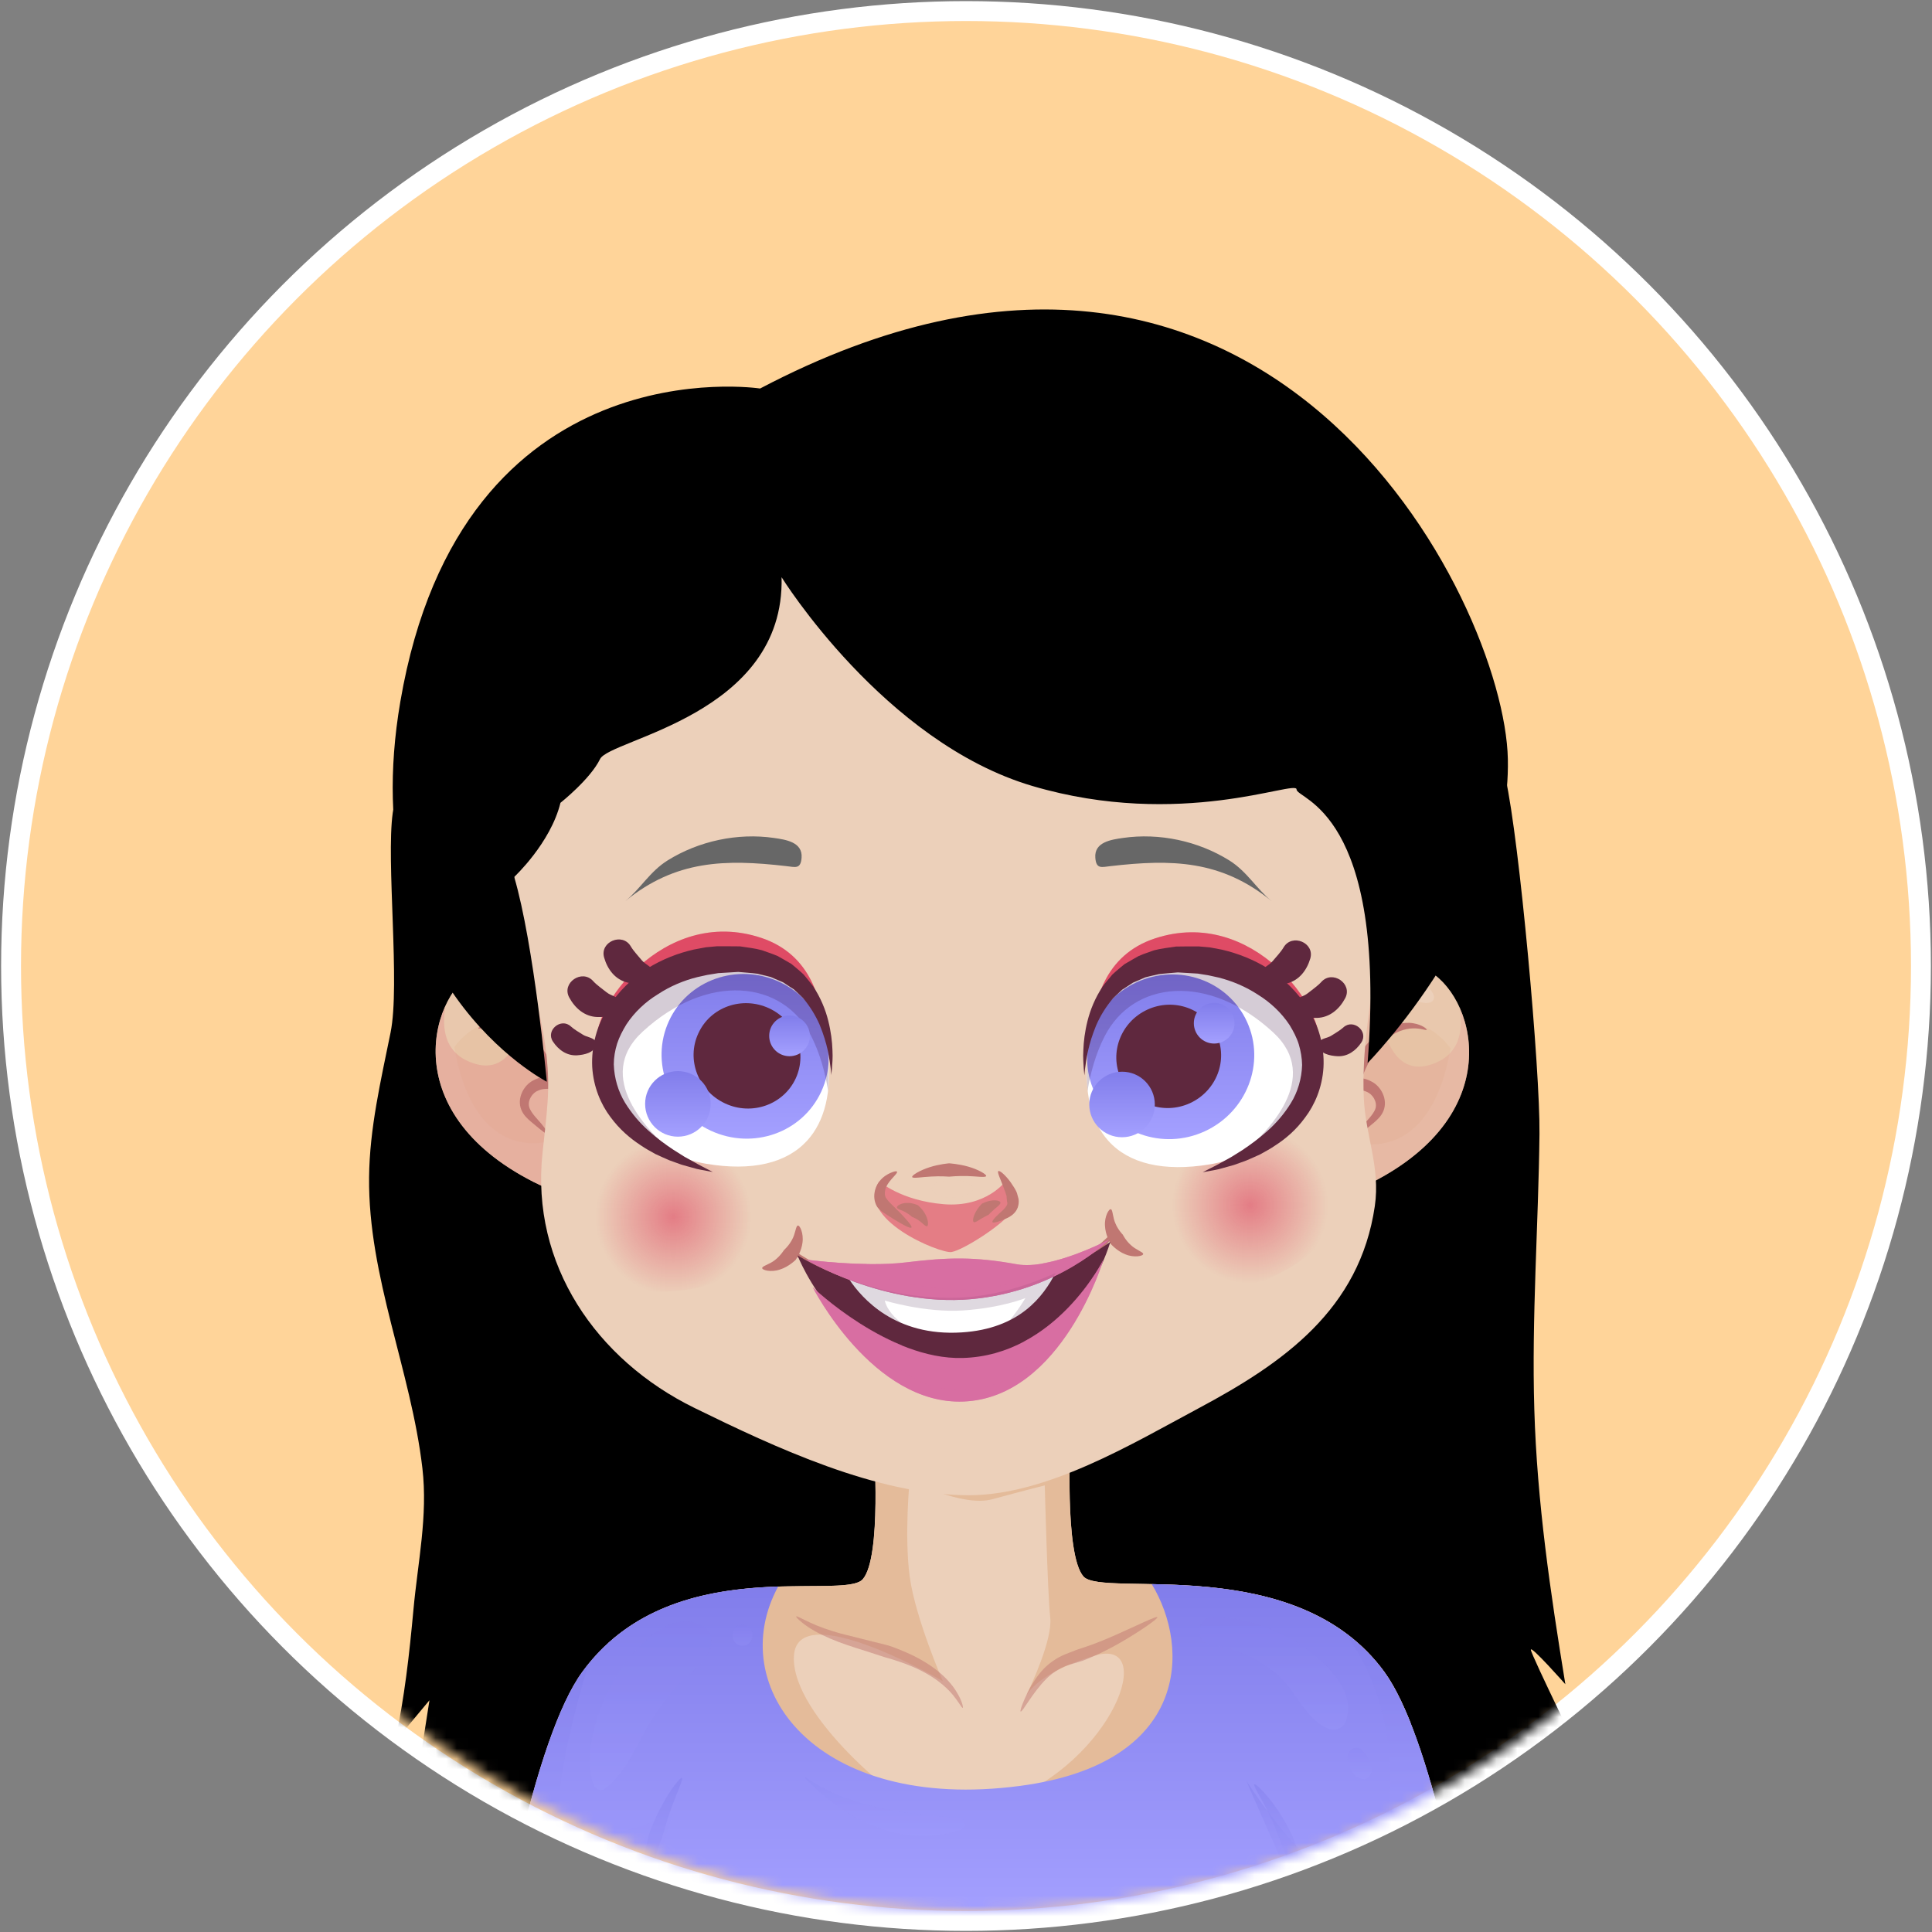 <svg width="184" height="184" viewBox="0 0 184 184" fill="none" xmlns="http://www.w3.org/2000/svg">
<rect x="0" y="0" width="184" height="184" fill="#808080" stroke="none"/>
<circle cx="92" cy="92" r="90.947" fill="#FFD499" stroke="white" stroke-width="1.895"/>
<mask id="mask0_473_14392" style="mask-type:alpha" maskUnits="userSpaceOnUse" x="2" y="2" width="181" height="180">
<circle cx="92.947" cy="92" r="90" fill="#D9D9D9"/>
</mask>
<g mask="url(#mask0_473_14392)">
<path d="M40.967 77.434C40.076 79.623 37.784 74.677 37.405 77.406C36.761 82.02 38.125 93.776 37.196 98.343C36.268 102.909 35.197 107.475 35.15 112.127C35.055 121.629 39.139 130.487 40.228 139.828C40.758 144.385 39.792 148.762 39.375 153.309C38.987 157.515 38.523 161.741 37.613 165.871L40.901 161.93L39.157 173.1C39.157 173.1 57.167 183.994 93.821 182.924C130.474 181.853 151.269 168.723 151.269 168.723C151.269 168.723 145.793 157.553 145.793 157.118C145.793 156.682 149.081 160.405 149.081 160.405C147.65 151.623 146.39 143.096 146.125 134.239C145.86 125.513 146.523 116.58 146.617 107.987C146.684 101.924 144.713 80.049 143.387 74.128C141.767 66.938 141.757 69.211 139.228 62.305C137.608 57.9 132.587 62.068 128.466 60.704C120.764 58.136 112.512 57.075 104.431 56.573C86.82 55.484 65.902 56.706 50.763 66.805C47.466 69.003 44.718 71.665 42.407 74.876C41.772 75.739 41.317 76.582 40.967 77.434Z" fill="black"/>
<path d="M70.257 181.929C78.082 182.829 85.955 183.009 93.828 182.934C108.787 182.782 124.286 181.522 137.681 175.184C135.957 168.003 133.977 162.167 131.846 159.24C123.442 147.691 105.007 152.239 103.178 150.136C101.35 148.032 101.947 137.005 101.947 137.005C101.293 136.38 95.514 135.215 93.818 134.855V134.779C93.818 134.779 93.752 134.798 93.648 134.817C93.543 134.798 93.477 134.779 93.477 134.779V134.855C91.772 135.215 83.871 136.91 83.217 137.536C83.217 137.536 83.994 148.298 82.166 150.401C80.337 152.504 63.853 147.691 55.45 159.24C53.205 162.328 51.111 168.685 49.32 176.444C55.611 179.93 63.275 181.124 70.257 181.929Z" fill="#ECD0BA"/>
<path opacity="0.25" d="M70.256 181.93C78.081 182.83 85.954 183.01 93.827 182.934C104.191 182.83 114.82 182.186 124.834 179.704C121.869 178.198 117.568 176.341 116.232 177.449C114.129 179.202 73.875 178.501 73.875 178.501C73.875 178.501 69.972 158.075 64.401 152.713C61.114 153.869 57.95 155.849 55.477 159.241C53.232 162.329 51.138 168.695 49.348 176.445C55.61 179.931 63.274 181.125 70.256 181.93Z" fill="url(#paint0_radial_473_14392)"/>
<path opacity="0.25" d="M97.726 161.503C97.632 161.673 97.594 161.768 97.594 161.768C97.594 161.768 97.651 161.673 97.726 161.503Z" fill="url(#paint1_radial_473_14392)"/>
<path d="M95.57 171.669C85.063 175.61 133.379 165.634 133.379 165.634L134.346 164.09C133.54 162.072 132.707 160.414 131.854 159.239C123.451 147.691 105.015 152.238 103.187 150.135C101.358 148.032 101.955 137.005 101.955 137.005C101.301 136.379 95.522 135.214 93.827 134.854V134.778C93.827 134.778 93.76 134.797 93.656 134.816C93.552 134.797 93.486 134.778 93.486 134.778V134.854C91.78 135.214 83.879 136.91 83.225 137.535C83.225 137.535 84.002 148.297 82.174 150.4C80.516 152.314 66.741 148.506 57.94 156.483C57.703 160.784 58.916 164.829 63.274 167.737C73.515 174.568 86.901 171.934 86.901 171.934C86.115 171.934 75.353 163.531 75.609 157.752C75.874 151.973 89.791 160.111 89.791 160.111C89.791 160.111 87.167 154.076 86.636 150.135C86.115 146.194 86.636 140.946 86.636 140.946C86.636 140.946 91.629 143.57 94.509 142.784C97.398 141.997 99.501 141.467 99.501 141.467C99.501 141.467 99.767 151.708 100.022 154.067C100.25 156.113 98.26 160.395 97.73 161.494C98.109 160.84 99.539 159.078 104.295 157.667C110.273 155.914 106.067 167.728 95.57 171.669Z" fill="#E4BB9A"/>
<path d="M70.257 181.929C78.082 182.829 85.955 183.009 93.828 182.934C108.777 182.782 124.286 181.522 137.681 175.184C135.957 168.003 133.977 162.167 131.846 159.24C126.285 151.585 116.318 150.998 109.687 150.865C113.41 156.966 113.22 167.975 97.134 170.087C77.713 172.645 68.902 160.67 74.113 151.093C68.192 151.292 60.414 152.409 55.45 159.23C53.205 162.319 51.111 168.676 49.32 176.435C55.611 179.93 63.275 181.124 70.257 181.929Z" fill="url(#paint2_linear_473_14392)"/>
<path opacity="0.45" d="M130.549 178.036C132.983 177.221 135.361 176.274 137.682 175.185C135.958 168.004 133.978 162.168 131.847 159.24C130.729 157.706 129.421 156.455 128.01 155.441C133.836 162.982 132.983 174.304 130.549 178.036Z" fill="url(#paint3_linear_473_14392)"/>
<path opacity="0.45" d="M127.473 178.994C123.608 177.374 118.682 169.567 118.682 169.567C118.682 169.567 121.202 175.441 123.371 180.045C124.754 179.733 126.118 179.382 127.473 178.994Z" fill="url(#paint4_linear_473_14392)"/>
<path opacity="0.45" d="M61.222 180.566C63.041 176.824 64.064 172.721 64.064 172.721C64.064 172.721 56.191 176.397 53.823 174.038C52.25 172.466 54.401 164.015 56.021 158.549C55.831 158.776 55.642 159.004 55.471 159.25C53.226 162.338 51.132 168.695 49.342 176.454C52.97 178.463 57.063 179.713 61.222 180.566Z" fill="url(#paint5_linear_473_14392)"/>
<g opacity="0.5">
<path d="M91.689 162.651C91.604 162.689 91.348 162.158 90.808 161.495C90.287 160.832 89.425 160.084 88.458 159.515C87.492 158.937 86.44 158.511 85.626 158.246C84.82 157.971 84.261 157.829 84.261 157.829C84.261 157.829 83.712 157.649 82.897 157.384C82.073 157.118 80.955 156.787 79.847 156.37C78.738 155.953 77.668 155.432 76.929 154.93C76.19 154.428 75.782 154.002 75.83 153.945C75.887 153.878 76.379 154.182 77.156 154.532C77.933 154.902 79.004 155.281 80.103 155.584C82.357 156.143 84.603 156.711 84.603 156.711C84.603 156.711 85.171 156.891 86.005 157.242C86.838 157.583 87.928 158.123 88.904 158.833C89.889 159.544 90.732 160.453 91.168 161.249C91.641 162.026 91.755 162.632 91.689 162.651Z" fill="#C07772"/>
<path d="M110.227 154.021C110.303 154.153 108.617 155.328 106.826 156.37C105.926 156.891 104.998 157.365 104.287 157.677C103.567 157.999 103.075 158.179 103.075 158.179C103.075 158.179 102.591 158.322 101.871 158.539C101.18 158.748 100.375 159.174 99.683 159.856C98.309 161.22 97.371 163.106 97.201 163.002C97.135 162.964 97.286 162.471 97.599 161.77C97.911 161.059 98.385 160.131 99.077 159.297C99.749 158.454 100.744 157.819 101.492 157.535C102.241 157.232 102.696 157.071 102.696 157.071C102.696 157.071 103.169 156.929 103.88 156.673C104.59 156.417 105.528 156.038 106.447 155.622C108.304 154.797 110.151 153.878 110.227 154.021Z" fill="#C07772"/>
</g>
<g opacity="0.34">
<path opacity="0.45" d="M57.588 170.373C59.928 168.601 60.79 165.627 62.42 163.268C63.244 162.083 64.087 160.871 65.157 159.895C66.285 158.872 67.327 158.275 67.725 156.721C67.971 155.774 67.412 155.007 66.56 154.666C63.443 153.425 60.127 157.29 58.697 159.639C57.001 162.415 55.466 166.716 56.499 169.928C56.631 170.345 57.19 170.676 57.588 170.373Z" fill="url(#paint6_linear_473_14392)"/>
<g opacity="0.45">
<path d="M70.71 156.722C71.979 156.722 71.979 154.752 70.71 154.752C69.44 154.761 69.44 156.722 70.71 156.722Z" fill="url(#paint7_linear_473_14392)"/>
</g>
<path opacity="0.45" d="M115.171 156.608C117.691 156.987 120.012 157.973 121.897 159.716C123.517 161.222 124.285 163.609 126.35 164.576C127.098 164.926 127.989 164.661 128.226 163.808C129.088 160.834 126.274 158.408 124.105 156.845C121.575 155.026 118.629 154.088 115.522 153.984C114.063 153.956 113.665 156.381 115.171 156.608Z" fill="url(#paint8_linear_473_14392)"/>
<path opacity="0.45" d="M128.34 167.531C128.511 168.384 128.861 169.34 129.847 169.445C130.102 169.473 130.358 169.284 130.481 169.075C130.993 168.232 130.282 167.323 129.733 166.707C129.146 166.044 128.189 166.773 128.34 167.531Z" fill="url(#paint9_linear_473_14392)"/>
<path opacity="0.45" d="M76.688 169.36C80.543 173.338 85.858 176.105 91.486 174.286C92.139 174.077 91.988 173.177 91.324 173.13C86.246 172.732 81.093 172.259 76.744 169.284C76.697 169.246 76.65 169.322 76.688 169.36Z" fill="url(#paint10_linear_473_14392)"/>
</g>
<path opacity="0.45" d="M63.126 171.783C62.377 173.119 61.847 174.578 61.847 174.578C61.847 174.578 61.439 176.065 61.269 177.591C61.108 178.898 61.136 180.196 61.25 180.547C61.297 180.556 61.345 180.565 61.392 180.575C61.572 180.272 61.809 178.993 62.159 177.761C62.548 176.331 63.069 174.967 63.069 174.967C63.069 174.967 63.438 173.555 63.95 172.162C64.452 170.77 65.096 169.415 64.945 169.32C64.793 169.235 63.855 170.438 63.126 171.783Z" fill="url(#paint11_linear_473_14392)"/>
<path opacity="0.45" d="M124.013 178.415C123.786 176.786 123.246 175.223 123.246 175.223C123.246 175.223 122.592 173.698 121.664 172.343C120.745 170.979 119.589 169.823 119.457 169.936C119.314 170.05 120.205 171.376 120.878 172.798C121.569 174.209 122.052 175.687 122.052 175.687C122.052 175.687 122.687 177.108 123.123 178.614C123.265 179.088 123.388 179.571 123.492 180.007C123.71 179.96 123.928 179.912 124.146 179.855C124.127 179.41 124.08 178.918 124.013 178.415Z" fill="url(#paint12_linear_473_14392)"/>
<path d="M51.998 92.877C51.998 92.877 49.25 90.48 45.622 92.214C41.055 94.393 37.474 105.78 50.804 112.563C64.152 119.337 53.712 92.669 51.998 92.877Z" fill="#ECD0BA"/>
<path opacity="0.4" d="M51.998 92.877C51.998 92.877 49.25 90.48 45.622 92.214C41.055 94.393 37.474 105.78 50.804 112.563C64.152 119.337 53.712 92.669 51.998 92.877Z" fill="#E4BB9A"/>
<path opacity="0.4" d="M43.27 99.727C43.27 99.727 46.036 95.634 49.465 98.344C52.885 101.062 52.156 103.706 52.156 103.706C52.156 103.706 49.579 103.421 50.109 105.326C50.64 107.23 52.478 108.632 52.478 108.632C52.478 108.632 45.259 111.199 43.27 99.727Z" fill="#E4BB9A"/>
<path opacity="0.4" d="M51.999 92.877C51.999 92.877 51.156 92.147 49.801 91.787C50.55 94.8 49.906 102.682 45.264 101.318C42.289 100.446 42.062 97.917 42.422 95.813C40.375 100.304 41.142 107.646 50.815 112.563C64.154 119.337 53.714 92.668 51.999 92.877Z" fill="#E28C89"/>
<path opacity="0.5" d="M47.91 93.435C48.147 93.852 47.674 94.572 46.849 95.036C46.025 95.501 45.163 95.538 44.926 95.112C44.689 94.695 45.163 93.975 45.987 93.511C46.812 93.056 47.674 93.019 47.91 93.435Z" fill="#ECD0BA"/>
<path d="M52.282 108.091C52.226 108.147 51.885 107.911 51.392 107.513C51.146 107.314 50.861 107.067 50.549 106.812C50.246 106.546 49.867 106.224 49.649 105.694C49.203 104.595 49.886 103.373 50.729 102.927C50.937 102.804 51.136 102.719 51.335 102.662C51.506 102.605 51.79 102.558 51.724 102.558C51.742 102.539 51.733 102.539 51.724 102.53C51.714 102.52 51.705 102.511 51.705 102.511C51.638 102.368 51.629 102.34 51.629 102.34C51.629 102.34 51.439 101.838 51.089 101.127C50.738 100.426 50.198 99.536 49.412 98.882C48.645 98.21 47.65 97.84 46.883 97.821C46.106 97.793 45.603 98.039 45.556 97.954C45.509 97.897 45.954 97.461 46.854 97.329C47.735 97.177 48.986 97.471 49.961 98.162C50.956 98.835 51.676 99.82 52.121 100.559C52.567 101.307 52.794 101.828 52.794 101.828C52.794 101.828 52.908 102.113 53.609 103.875C53.315 103.846 52.728 103.723 52.159 103.695C51.799 103.704 51.78 103.723 51.629 103.742C51.496 103.771 51.364 103.808 51.231 103.875C50.71 104.074 50.227 104.784 50.397 105.428C50.587 106.063 51.335 106.707 51.695 107.2C52.093 107.702 52.33 108.043 52.282 108.091Z" fill="#C07772"/>
<path d="M129.429 92.978C129.429 92.978 132.177 90.591 135.805 92.334C140.362 94.532 143.915 105.919 130.566 112.665C117.218 119.41 127.724 92.76 129.429 92.978Z" fill="#ECD0BA"/>
<path opacity="0.4" d="M129.429 92.978C129.429 92.978 132.177 90.591 135.805 92.334C140.362 94.532 143.915 105.919 130.566 112.665C117.218 119.41 127.724 92.76 129.429 92.978Z" fill="#E4BB9A"/>
<path opacity="0.4" d="M138.146 99.847C138.146 99.847 135.389 95.745 131.96 98.455C128.53 101.164 129.26 103.807 129.26 103.807C129.26 103.807 131.836 103.533 131.306 105.427C130.775 107.322 128.938 108.734 128.938 108.734C128.938 108.734 136.128 111.32 138.146 99.847Z" fill="#E4BB9A"/>
<path opacity="0.25" d="M129.432 92.978C129.432 92.978 130.275 92.248 131.639 91.888C130.881 94.901 131.506 102.783 136.148 101.428C139.123 100.557 139.36 98.037 139 95.933C141.037 100.433 140.251 107.766 130.559 112.664C117.22 119.409 127.726 92.76 129.432 92.978Z" fill="#E28C89"/>
<path d="M133.526 93.547C133.289 93.964 133.763 94.684 134.587 95.148C135.411 95.612 136.273 95.65 136.51 95.234C136.747 94.817 136.273 94.097 135.449 93.632C134.625 93.168 133.763 93.13 133.526 93.547Z" fill="#ECD0BA"/>
<path d="M129.121 108.193C129.178 108.25 129.519 108.013 130.012 107.615C130.258 107.416 130.542 107.179 130.855 106.914C131.158 106.649 131.537 106.327 131.755 105.806C132.2 104.707 131.528 103.485 130.684 103.039C130.476 102.916 130.277 102.831 130.078 102.774C129.908 102.717 129.623 102.67 129.69 102.67C129.671 102.651 129.68 102.641 129.69 102.641C129.699 102.632 129.709 102.622 129.709 102.622C129.775 102.48 129.784 102.452 129.784 102.452C129.784 102.452 129.974 101.95 130.324 101.239C130.675 100.538 131.224 99.648 132.011 98.994C132.778 98.321 133.773 97.952 134.55 97.942C135.326 97.914 135.829 98.16 135.876 98.085C135.933 98.028 135.478 97.592 134.578 97.45C133.697 97.298 132.446 97.582 131.471 98.274C130.466 98.947 129.746 99.932 129.301 100.671C128.856 101.419 128.619 101.94 128.619 101.94C128.619 101.94 128.505 102.225 127.795 103.977C128.089 103.949 128.676 103.835 129.244 103.807C129.604 103.816 129.623 103.835 129.775 103.854C129.908 103.882 130.04 103.92 130.173 103.987C130.694 104.186 131.177 104.896 131.007 105.54C130.817 106.175 130.059 106.819 129.709 107.312C129.311 107.805 129.064 108.136 129.121 108.193Z" fill="#C07772"/>
<path d="M51.668 109.805C50.531 120.435 56.802 129.52 66.153 134.096C73.808 137.847 83.518 142.395 92.234 142.404C99.69 142.414 107.79 137.525 114.147 134.124C122.237 129.804 129.494 124.717 130.934 114.874C131.483 111.141 130.034 108.157 129.882 104.509C129.522 95.907 132.819 87.229 131.787 78.665C131.057 72.602 127.182 66.378 123.09 61.982C114.402 52.66 101.348 48.69 89.07 48.094C68.815 47.118 45.159 66.709 49.489 88.612C50.588 94.164 52.568 99.005 52.151 104.955C52.047 106.499 51.848 108.138 51.668 109.805Z" fill="#ECD0BA"/>
<path opacity="0.4" d="M57.141 108.744C57.141 108.744 50.85 110.307 55.862 117.839C59.898 123.912 62.626 123.04 64.701 122.907C68.49 122.661 74.307 119.885 74.317 114.826C74.336 109.777 64.976 108.754 57.141 108.744Z" fill="url(#paint13_radial_473_14392)"/>
<path opacity="0.4" d="M109.852 110.914C109.852 110.914 104.669 114.799 112.21 119.791C118.293 123.817 120.462 121.951 122.328 121.023C125.729 119.317 130.012 114.505 128.05 109.844C126.089 105.183 117.08 107.873 109.852 110.914Z" fill="url(#paint14_radial_473_14392)"/>
<path opacity="0.4" d="M105.006 106.935C105.006 106.935 100.544 92.507 109.971 89.381C119.406 86.254 126.379 96.391 125.555 99.603C124.712 102.814 119.861 112.165 105.006 106.935Z" fill="url(#paint15_linear_473_14392)"/>
<path opacity="0.4" d="M105.006 106.935C105.006 106.935 100.544 92.507 109.971 89.381C119.406 86.254 126.379 96.391 125.555 99.603C124.712 102.814 119.861 112.165 105.006 106.935Z" fill="url(#paint16_linear_473_14392)"/>
<path d="M105.557 108.651C103.908 106.822 103.207 104.018 103.605 100.323C104.012 96.6 105.793 93.218 109.536 91.977C118.971 88.851 125.944 98.987 125.12 102.199C123.926 106.794 119.796 110.147 115.191 110.896C110.805 111.616 107.508 110.82 105.557 108.651Z" fill="white"/>
<path d="M104.228 103.979C106.018 107.902 110.727 109.588 114.744 107.741C118.751 105.893 120.551 101.223 118.76 97.31C116.97 93.388 112.271 91.711 108.254 93.549C104.237 95.396 102.437 100.067 104.228 103.979Z" fill="url(#paint17_linear_473_14392)"/>
<path d="M106.746 102.701C107.873 105.164 110.82 106.216 113.34 105.06C115.86 103.895 116.987 100.967 115.86 98.514C114.742 96.051 111.786 94.999 109.276 96.155C106.756 97.311 105.628 100.247 106.746 102.701Z" fill="#5F283E"/>
<path opacity="0.2" d="M109.528 91.977C118.964 88.851 125.937 98.987 125.112 102.199C124.61 104.122 122.659 108.262 117.969 110.138C120.717 107.893 125.946 102.654 121.257 98.324C115.099 92.64 107.908 93.36 105.189 98.722C104.346 100.371 103.854 102.19 103.569 103.904C103.257 99.49 104.024 93.805 109.528 91.977Z" fill="#2E0035"/>
<path d="M103.281 102.415C103.281 102.415 103.31 101.534 103.622 100.104C103.764 99.393 104.03 98.559 104.39 97.669C104.768 96.788 105.308 95.897 106 95.082C106.18 94.893 106.388 94.722 106.578 94.533L106.872 94.258L107.213 94.04C107.44 93.889 107.667 93.737 107.904 93.586C108.16 93.472 108.416 93.368 108.681 93.254L109.07 93.084L109.486 92.979C109.771 92.913 110.055 92.847 110.348 92.78C110.945 92.705 111.561 92.667 112.177 92.61C112.802 92.648 113.437 92.686 114.081 92.724C114.422 92.78 114.773 92.837 115.123 92.894L116.071 93.103C117.368 93.434 118.657 93.974 119.822 94.741C120.997 95.471 122.048 96.456 122.816 97.621C123.176 98.209 123.498 98.825 123.697 99.469C123.886 100.113 124 100.776 124.01 101.43C123.972 102.728 123.593 104.007 122.939 105.058C122.295 106.11 121.499 107.01 120.684 107.73C119.87 108.45 119.064 109.037 118.325 109.53C117.946 109.767 117.596 109.985 117.264 110.193C116.933 110.373 116.62 110.553 116.336 110.705C115.777 111.027 115.322 111.235 115.019 111.396C114.706 111.557 114.545 111.642 114.545 111.642C114.545 111.642 114.725 111.614 115.057 111.548C115.388 111.472 115.891 111.425 116.497 111.235C116.8 111.15 117.141 111.055 117.511 110.951C117.88 110.828 118.268 110.676 118.695 110.525C119.121 110.354 119.547 110.146 120.021 109.937C120.466 109.681 120.959 109.435 121.433 109.104C122.408 108.478 123.422 107.635 124.303 106.422C125.194 105.248 125.933 103.59 126.046 101.648C126.103 100.672 125.98 99.677 125.734 98.711C125.478 97.745 125.071 96.854 124.568 96.049C123.555 94.448 122.238 93.188 120.826 92.278C119.405 91.388 117.89 90.8 116.402 90.45C116.014 90.374 115.635 90.298 115.246 90.232C114.896 90.194 114.545 90.166 114.195 90.137C113.399 90.128 112.717 90.137 111.997 90.147C111.286 90.26 110.576 90.327 109.903 90.507C109.572 90.63 109.24 90.743 108.918 90.857L108.435 91.056L107.98 91.312C107.677 91.483 107.393 91.653 107.099 91.823C106.824 92.041 106.568 92.259 106.313 92.477C106.19 92.591 106.066 92.695 105.943 92.809C105.83 92.941 105.725 93.065 105.621 93.197C105.413 93.453 105.195 93.69 105.015 93.955C104.295 95.035 103.84 96.172 103.575 97.224C103.31 98.275 103.205 99.213 103.177 99.99C103.13 100.757 103.196 101.373 103.215 101.78C103.243 102.207 103.281 102.415 103.281 102.415Z" fill="#5F283E"/>
<path d="M109.983 105.193C109.983 106.917 108.581 108.31 106.857 108.31C105.133 108.31 103.74 106.907 103.74 105.183C103.74 103.459 105.142 102.066 106.867 102.066C108.591 102.066 109.983 103.469 109.983 105.193Z" fill="url(#paint18_linear_473_14392)"/>
<path d="M117.574 97.453C117.574 98.524 116.702 99.386 115.632 99.386C114.561 99.386 113.699 98.514 113.699 97.444C113.699 96.373 114.571 95.511 115.641 95.511C116.712 95.511 117.574 96.383 117.574 97.453Z" fill="url(#paint19_linear_473_14392)"/>
<path d="M120.031 93.134C120.524 93.967 121.718 93.863 122.542 93.664C123.717 93.389 124.455 92.414 124.787 91.296C125.242 89.78 123.044 88.871 122.248 90.225C121.973 90.689 121.547 91.125 121.206 91.533C120.846 91.959 120.325 92.111 120.022 92.603C119.937 92.764 119.937 92.973 120.031 93.134Z" fill="#5F283E"/>
<path d="M123.079 95.91C123.391 96.829 124.585 96.961 125.428 96.942C126.631 96.914 127.56 96.109 128.109 95.076C128.858 93.683 126.896 92.348 125.845 93.513C125.485 93.911 124.973 94.252 124.566 94.583C124.13 94.934 123.581 94.972 123.192 95.389C123.06 95.531 123.012 95.739 123.079 95.91Z" fill="#5F283E"/>
<path d="M125.522 99.586C125.702 100.353 126.658 100.552 127.35 100.59C128.326 100.656 129.131 100.069 129.652 99.283C130.363 98.212 128.875 96.981 127.937 97.852C127.615 98.146 127.179 98.383 126.819 98.62C126.44 98.866 125.995 98.856 125.645 99.169C125.54 99.273 125.484 99.434 125.522 99.586Z" fill="#5F283E"/>
<path opacity="0.4" d="M77.432 106.899C77.432 106.899 81.932 92.49 72.515 89.326C63.089 86.171 56.088 96.289 56.902 99.51C57.727 102.731 62.558 112.091 77.432 106.899Z" fill="url(#paint20_linear_473_14392)"/>
<path opacity="0.4" d="M77.432 106.899C77.432 106.899 81.932 92.49 72.515 89.326C63.089 86.171 56.088 96.289 56.902 99.51C57.727 102.731 62.558 112.091 77.432 106.899Z" fill="url(#paint21_linear_473_14392)"/>
<path d="M76.886 108.615C78.544 106.787 79.245 103.992 78.857 100.288C78.459 96.565 76.687 93.173 72.954 91.923C63.528 88.768 56.527 98.886 57.342 102.107C58.526 106.711 62.647 110.065 67.242 110.832C71.619 111.571 74.915 110.785 76.886 108.615Z" fill="white"/>
<path d="M78.22 103.953C76.42 107.875 71.711 109.542 67.695 107.686C63.697 105.829 61.906 101.158 63.706 97.246C65.506 93.333 70.215 91.665 74.222 93.513C78.229 95.36 80.02 100.04 78.22 103.953Z" fill="url(#paint22_linear_473_14392)"/>
<path d="M75.785 102.702C74.63 105.203 71.617 106.283 69.059 105.09C66.492 103.896 65.345 100.912 66.511 98.411C67.657 95.9 70.67 94.839 73.237 96.023C75.795 97.207 76.932 100.201 75.785 102.702Z" fill="#5F283E"/>
<path opacity="0.2" d="M72.943 91.932C63.516 88.777 56.515 98.895 57.33 102.116C57.823 104.039 59.765 108.189 64.454 110.074C61.707 107.819 56.496 102.571 61.205 98.251C67.372 92.586 74.563 93.325 77.263 98.687C78.096 100.335 78.589 102.154 78.864 103.878C79.195 99.463 78.447 93.779 72.943 91.932Z" fill="#2E0035"/>
<path d="M79.166 102.389C79.166 102.389 79.138 101.508 78.835 100.068C78.693 99.358 78.437 98.524 78.077 97.633C77.698 96.752 77.158 95.862 76.476 95.047C76.296 94.858 76.088 94.687 75.898 94.498L75.604 94.223L75.263 94.005C75.036 93.853 74.808 93.702 74.572 93.55C74.316 93.437 74.06 93.332 73.795 93.219L73.406 93.048L72.99 92.944C72.705 92.878 72.421 92.811 72.137 92.736C71.55 92.66 70.934 92.622 70.308 92.565C69.683 92.603 69.049 92.641 68.404 92.679C68.063 92.736 67.713 92.792 67.362 92.849L66.415 93.058C65.117 93.38 63.828 93.92 62.663 94.687C61.479 95.407 60.428 96.392 59.66 97.558C59.3 98.145 58.978 98.761 58.77 99.405C58.571 100.049 58.457 100.712 58.457 101.366C58.495 102.664 58.874 103.943 59.518 105.004C60.162 106.056 60.949 106.965 61.763 107.685C62.569 108.415 63.383 109.002 64.122 109.494C64.501 109.731 64.852 109.949 65.174 110.158C65.505 110.338 65.818 110.518 66.093 110.669C66.652 110.991 67.106 111.2 67.41 111.37C67.722 111.531 67.883 111.617 67.883 111.617C67.883 111.617 67.703 111.588 67.372 111.522C67.04 111.446 66.538 111.399 65.932 111.209C65.629 111.124 65.287 111.029 64.918 110.925C64.549 110.802 64.16 110.641 63.734 110.499C63.317 110.328 62.881 110.11 62.407 109.902C61.962 109.646 61.479 109.4 60.996 109.059C60.03 108.424 59.016 107.581 58.135 106.378C57.244 105.203 56.515 103.545 56.401 101.603C56.354 100.627 56.468 99.632 56.723 98.666C56.979 97.7 57.396 96.809 57.889 96.004C58.902 94.403 60.219 93.152 61.64 92.243C63.071 91.352 64.577 90.775 66.074 90.433C66.462 90.358 66.841 90.291 67.23 90.216C67.58 90.187 67.931 90.149 68.281 90.121C69.077 90.111 69.759 90.13 70.479 90.13C71.19 90.244 71.9 90.31 72.573 90.5C72.904 90.623 73.236 90.737 73.558 90.85L74.041 91.04L74.496 91.296C74.799 91.466 75.083 91.637 75.377 91.807C75.642 92.025 75.907 92.243 76.154 92.461C76.277 92.575 76.4 92.679 76.523 92.792C76.637 92.925 76.741 93.048 76.845 93.181C77.054 93.446 77.262 93.683 77.452 93.948C78.162 95.028 78.626 96.174 78.882 97.217C79.147 98.268 79.252 99.206 79.28 99.983C79.327 100.76 79.261 101.366 79.233 101.773C79.195 102.171 79.166 102.389 79.166 102.389Z" fill="#5F283E"/>
<path d="M67.683 105.138C67.683 106.862 66.281 108.255 64.556 108.255C62.832 108.255 61.44 106.853 61.44 105.129C61.44 103.404 62.842 102.012 64.566 102.012C66.299 102.021 67.692 103.414 67.683 105.138Z" fill="url(#paint23_linear_473_14392)"/>
<path d="M77.131 98.658C77.131 99.729 76.259 100.591 75.189 100.591C74.118 100.591 73.256 99.719 73.256 98.649C73.256 97.578 74.127 96.716 75.198 96.716C76.259 96.726 77.131 97.588 77.131 98.658Z" fill="url(#paint24_linear_473_14392)"/>
<path d="M62.284 93.06C61.791 93.894 60.588 93.78 59.773 93.581C58.599 93.306 57.86 92.33 57.538 91.203C57.092 89.687 59.29 88.778 60.076 90.132C60.351 90.597 60.778 91.032 61.109 91.44C61.469 91.866 61.99 92.018 62.284 92.51C62.388 92.69 62.379 92.899 62.284 93.06Z" fill="#5F283E"/>
<path d="M59.239 95.835C58.926 96.754 57.733 96.887 56.88 96.858C55.677 96.82 54.758 96.015 54.209 94.992C53.46 93.599 55.431 92.264 56.482 93.429C56.842 93.827 57.354 94.168 57.761 94.499C58.197 94.85 58.746 94.888 59.135 95.305C59.258 95.447 59.296 95.655 59.239 95.835Z" fill="#5F283E"/>
<path d="M56.787 99.501C56.597 100.269 55.64 100.458 54.958 100.506C53.982 100.563 53.177 99.985 52.656 99.189C51.946 98.118 53.442 96.887 54.371 97.758C54.693 98.052 55.129 98.298 55.489 98.526C55.868 98.772 56.313 98.772 56.654 99.075C56.768 99.179 56.815 99.35 56.787 99.501Z" fill="#5F283E"/>
<path opacity="0.4" d="M83.743 112.516C83.743 112.516 85.79 114.344 89.863 114.685C93.937 115.026 95.756 112.506 95.756 112.506C95.756 112.506 97.262 114.022 96.353 115.377C95.443 116.722 91.663 119.081 90.612 119.242C89.551 119.403 81.394 116.087 83.743 112.516Z" fill="url(#paint25_linear_473_14392)"/>
<path opacity="0.5" d="M92.654 113.218C92.654 113.682 91.773 114.061 90.694 114.061C89.614 114.061 88.732 113.682 88.732 113.218C88.732 112.753 89.614 112.375 90.694 112.375C91.773 112.375 92.654 112.753 92.654 113.218Z" fill="#ECD0BA"/>
<path d="M87.413 114.781C87.413 114.781 86.911 114.545 86.381 114.564C85.85 114.564 85.386 114.829 85.424 114.999C85.462 115.17 85.888 115.246 86.229 115.445C86.58 115.634 86.855 115.89 86.855 115.89C86.855 115.89 87.196 116.013 87.527 116.25C87.859 116.477 88.143 116.837 88.295 116.78C88.446 116.733 88.408 116.155 88.124 115.644C87.868 115.141 87.413 114.781 87.413 114.781Z" fill="#C07772"/>
<path d="M95.278 114.525C95.259 114.355 94.823 114.269 94.378 114.345C93.942 114.412 93.526 114.629 93.526 114.629C93.526 114.629 93.175 114.961 92.948 115.387C92.701 115.814 92.597 116.287 92.73 116.382C92.862 116.477 93.185 116.212 93.507 116.032C93.829 115.842 94.141 115.7 94.141 115.7C94.141 115.7 94.388 115.435 94.672 115.188C94.966 114.933 95.307 114.705 95.278 114.525Z" fill="#C07772"/>
<path d="M85.625 115.407C85.303 115.085 84.981 114.763 84.734 114.526C84.516 114.299 84.46 114.185 84.46 114.185C84.46 114.175 84.365 114.109 84.308 113.929C84.242 113.749 84.251 113.37 84.403 113.029C84.725 112.328 85.54 111.75 85.426 111.589C85.388 111.513 85.161 111.551 84.838 111.693C84.516 111.826 84.09 112.072 83.74 112.527C83.389 112.982 83.209 113.616 83.275 114.156C83.342 114.706 83.588 115 83.579 114.99C83.579 114.99 83.796 115.265 84.109 115.464C84.403 115.663 84.772 115.9 85.161 116.136C85.928 116.61 86.714 117.046 86.809 116.904C86.894 116.762 86.269 116.07 85.625 115.407Z" fill="#C07772"/>
<path d="M97.004 114.184C96.994 114.155 96.975 114.061 96.862 113.653C96.786 113.416 96.672 113.265 96.587 113.104C96.483 112.943 96.369 112.772 96.255 112.602C95.782 111.938 95.185 111.417 95.071 111.541C94.957 111.654 95.308 112.355 95.573 113.075C95.64 113.255 95.706 113.435 95.763 113.596C95.82 113.767 95.876 113.928 95.867 113.985C95.886 114.25 95.905 114.43 95.905 114.43C95.895 114.43 95.943 114.506 95.943 114.61C95.952 114.714 95.81 114.97 95.554 115.216C95.043 115.69 94.408 116.24 94.531 116.401C94.626 116.514 95.261 116.315 95.99 115.974C96.341 115.794 96.757 115.482 96.928 114.998C97.089 114.515 96.994 114.174 97.004 114.184Z" fill="#C07772"/>
<path d="M93.922 112.005C93.97 111.844 93.145 111.37 92.236 111.115C91.336 110.849 90.389 110.792 90.389 110.792C90.389 110.792 89.441 110.868 88.541 111.162C87.641 111.446 86.817 111.929 86.874 112.1C86.931 112.261 87.812 112.09 88.674 112.052C89.546 111.996 90.398 112.062 90.398 112.062C90.398 112.062 91.251 111.977 92.122 112.005C92.984 112.024 93.865 112.176 93.922 112.005Z" fill="#C07772"/>
<path d="M107.701 118.579C107.208 118.143 106.933 117.584 106.933 117.584C106.933 117.584 106.497 117.148 106.242 116.542C105.967 115.954 105.986 115.234 105.806 115.168C105.626 115.083 105.171 115.85 105.237 116.75C105.256 117.158 105.361 117.527 105.474 117.83C105.171 118.124 104.792 118.465 104.318 118.834C103.087 119.801 101.268 120.833 99.316 121.544C97.374 122.273 95.328 122.69 93.803 122.823C92.268 122.946 91.226 122.918 91.226 122.918C91.226 122.918 90.193 122.965 88.649 122.899C87.095 122.832 85.03 122.614 83.003 122.169C80.975 121.724 79.024 121.013 77.641 120.303C77.006 119.981 76.494 119.668 76.106 119.422C76.238 119.128 76.38 118.749 76.428 118.342C76.551 117.442 76.163 116.646 75.973 116.722C75.784 116.779 75.755 117.499 75.433 118.067C75.13 118.645 74.666 119.052 74.666 119.052C74.666 119.052 74.344 119.583 73.823 119.99C73.32 120.407 72.61 120.559 72.591 120.758C72.553 120.957 73.415 121.203 74.277 120.909C75.13 120.644 75.784 119.981 75.784 119.981C75.784 119.981 75.85 119.877 75.945 119.715C76.276 120.019 76.74 120.398 77.337 120.786C78.683 121.677 80.663 122.577 82.737 123.164C84.803 123.761 86.934 124.092 88.545 124.234C90.155 124.377 91.235 124.367 91.235 124.367C91.235 124.367 92.325 124.358 93.954 124.149C95.593 123.931 97.715 123.382 99.705 122.491C101.704 121.629 103.532 120.398 104.697 119.261C105.086 118.882 105.398 118.522 105.635 118.209C105.702 118.342 105.749 118.427 105.749 118.427C105.749 118.427 106.346 119.138 107.179 119.46C108.023 119.81 108.894 119.621 108.875 119.422C108.866 119.232 108.174 119.033 107.701 118.579Z" fill="#C07772"/>
<path d="M75.953 119.555C75.953 119.555 80.207 130.658 91.177 130.791C102.148 130.923 105.748 118.267 105.748 118.267C105.748 118.267 98.898 123.382 91.064 123.591C82.651 123.837 75.953 119.555 75.953 119.555Z" fill="#5F283E"/>
<path d="M77.41 122.616C77.41 122.616 83.123 133.842 91.782 133.482C101.17 133.093 105.092 119.963 105.092 119.963C105.092 119.963 100.573 129.105 91.668 129.332C84.601 129.522 77.41 122.616 77.41 122.616Z" fill="#D86EA2"/>
<path d="M91.063 123.599C91.044 123.599 91.025 123.599 91.007 123.599C90.997 123.599 90.997 123.599 90.988 123.599C87.075 123.694 83.541 122.823 80.889 121.856C82.082 123.637 85.256 127.304 91.594 126.896C97.117 126.546 99.381 123.448 100.518 121.231C97.922 122.415 94.597 123.505 91.063 123.599Z" fill="white"/>
<path d="M76.772 119.971C76.772 119.971 82.295 120.71 86.283 120.227C90.262 119.743 92.782 119.668 96.846 120.407C100.067 120.994 105.638 118.057 105.638 118.057C105.638 118.057 100.749 123.012 92.45 123.732C84.161 124.452 76.772 119.971 76.772 119.971Z" fill="#D86EA2"/>
<path opacity="0.5" d="M76.772 119.971C76.772 119.971 82.295 120.71 86.283 120.227C90.262 119.743 92.782 119.668 96.846 120.407C100.067 120.994 105.638 118.057 105.638 118.057C105.638 118.057 100.749 123.012 92.45 123.732C84.161 124.452 76.772 119.971 76.772 119.971Z" fill="#D86EA2"/>
<path d="M95.382 130.212C95.495 130.667 94.87 131.217 93.989 131.435C93.108 131.652 92.303 131.463 92.189 131.008C92.075 130.554 92.701 130.004 93.582 129.786C94.463 129.568 95.268 129.758 95.382 130.212Z" fill="#D86EA2"/>
<path opacity="0.5" d="M97.428 127.815C99.484 127.72 99.512 129.046 97.39 130.534C95.117 132.135 90.56 133.471 86.6 131.026C83.416 129.056 85.141 128.345 85.936 128.146C81.181 126.214 77.41 122.604 77.41 122.604C77.41 122.604 83.123 133.831 91.782 133.471C101.17 133.082 105.092 119.952 105.092 119.952C105.092 119.952 102.515 125.162 97.428 127.815Z" fill="#D86EA2"/>
<path opacity="0.15" d="M91.016 123.599C91.007 123.599 90.997 123.599 90.997 123.599C87.085 123.694 83.551 122.822 80.898 121.856C81.656 122.983 83.201 124.85 85.834 125.987C85.275 125.541 84.508 124.84 84.262 123.864C84.262 123.864 88.136 125.049 91.755 124.802C95.384 124.556 97.657 123.628 97.657 123.628C97.657 123.628 96.928 124.859 96.142 125.759C98.519 124.575 99.779 122.718 100.528 121.24C97.932 122.415 94.607 123.504 91.073 123.599C91.045 123.599 91.035 123.599 91.016 123.599Z" fill="#2E0035"/>
<path opacity="0.5" d="M88.216 122.557C83.64 121.932 82.598 121.032 82.55 120.378C79.528 120.331 76.772 119.962 76.772 119.962C76.772 119.962 84.161 124.443 92.45 123.723C100.74 123.003 105.638 118.048 105.638 118.048C105.638 118.048 102.303 119.8 99.3 120.322C98.229 121.714 95.018 123.486 88.216 122.557Z" fill="#D86EA2"/>
<path d="M74.437 54.973C74.437 54.973 84.186 70.69 98.33 74.858C112.474 79.026 123.482 74.214 123.482 75.18C123.482 76.146 132.132 77.179 130.247 101.242C130.247 101.242 143.917 87.373 143.605 72.291C143.292 57.218 120.612 11.65 72.391 37.001C72.391 37.001 43.97 32.643 38.125 66.834C33.558 93.54 52.079 103.023 52.079 103.023C52.079 103.023 50.857 89.931 48.972 83.517C48.972 83.517 52.43 80.305 53.377 76.459C53.377 76.459 56.21 74.214 57.148 72.291C58.086 70.368 74.75 68.122 74.437 54.973Z" fill="black"/>
<path opacity="0.5" d="M94.557 67.772C94.557 67.772 103.092 76.09 116.45 71.495C116.45 71.495 107.469 71.713 105.944 69.96C104.409 68.208 118.648 67.772 120.173 65.366C121.708 62.959 106.598 60.989 109.667 57.919C112.737 54.85 118.43 57.483 118.43 57.483C118.43 57.483 106.825 52.226 112.301 50.691C117.777 49.156 130.036 57.038 130.036 57.038C130.036 57.038 113.172 46.75 115.806 45.433C118.43 44.116 125.659 46.968 125.659 46.968C125.659 46.968 113.836 41.71 116.678 39.957C119.52 38.205 125.441 41.274 125.441 41.274C125.441 41.274 115.351 32.52 106.816 31.867C106.816 31.867 113.608 34.936 115.133 36.689C115.133 36.689 109.222 35.154 110.975 37.56C112.727 39.967 116.45 42.818 116.45 42.818C116.45 42.818 107.166 38.252 107.867 41.085C108.568 43.917 116.015 49.166 116.015 49.166C116.015 49.166 105.063 45.225 104.409 47.195C103.756 49.166 109.885 53.542 109.885 53.542L98.052 51.572C98.052 51.572 107.687 54.196 106.588 55.949C105.489 57.701 100.023 58.573 102.865 60.326C105.707 62.078 112.936 62.95 111.628 64.267C110.311 65.584 100.241 66.673 101.776 68.644C101.776 68.653 98.933 69.089 94.557 67.772Z" fill="black"/>
<path opacity="0.5" d="M55.138 41.72C55.138 41.72 51.415 45.879 53.821 45.661C56.227 45.443 57.762 43.908 57.762 43.908C57.762 43.908 51.415 50.473 52.94 51.137C54.475 51.79 60.168 47.631 60.168 47.631C60.168 47.631 54.475 53.325 55.791 55.295C57.108 57.266 63.238 51.79 63.238 51.79C63.238 51.79 58.643 57.266 60.396 58.138C62.148 59.009 67.624 56.385 67.624 56.385L61.93 63.178C61.93 63.178 64.555 59.672 63.247 59.89C61.93 60.108 55.583 65.802 56.237 62.732C56.89 59.663 59.079 56.385 59.079 56.385L51.85 62.732C51.85 62.732 56.009 59.009 55.356 57.692C54.702 56.376 47.038 63.822 47.909 60.98C48.781 58.138 52.731 53.533 52.731 53.533C52.731 53.533 46.82 57.692 47.909 55.068C48.999 52.444 52.949 47.622 52.949 47.622C52.949 47.622 48.573 51.127 49.444 48.721C50.316 46.315 55.138 41.72 55.138 41.72Z" fill="black"/>
<path d="M59.555 85.82C61.004 84.636 61.885 83.006 63.581 81.945C66.546 80.098 70.241 79.302 73.708 79.804C74.826 79.965 76.456 80.193 76.342 81.689C76.257 82.807 75.745 82.58 74.864 82.485C69.104 81.822 64.348 81.898 59.555 85.82Z" fill="#676767"/>
<path d="M121.104 85.82C119.654 84.636 118.773 83.006 117.077 81.945C114.112 80.098 110.417 79.302 106.95 79.804C105.832 79.965 104.203 80.193 104.316 81.689C104.401 82.807 104.913 82.58 105.794 82.485C111.554 81.822 116.31 81.898 121.104 85.82Z" fill="#676767"/>
</g>
<defs>
<radialGradient id="paint0_radial_473_14392" cx="0" cy="0" r="1" gradientUnits="userSpaceOnUse" gradientTransform="translate(88.564 166.943) scale(189.576 189.576)">
<stop offset="0.081" stop-color="#C4744C"/>
<stop offset="1" stop-color="#C4744C" stop-opacity="0"/>
</radialGradient>
<radialGradient id="paint1_radial_473_14392" cx="0" cy="0" r="1" gradientUnits="userSpaceOnUse" gradientTransform="translate(93.46 135.699) scale(56.446)">
<stop offset="0.081" stop-color="#C4744C"/>
<stop offset="1" stop-color="#C4744C" stop-opacity="0"/>
</radialGradient>
<linearGradient id="paint2_linear_473_14392" x1="93.501" y1="150.865" x2="93.501" y2="182.949" gradientUnits="userSpaceOnUse">
<stop stop-color="#817DEB"/>
<stop offset="1" stop-color="#A4A0FF"/>
</linearGradient>
<linearGradient id="paint3_linear_473_14392" x1="132.846" y1="155.441" x2="132.846" y2="178.036" gradientUnits="userSpaceOnUse">
<stop stop-color="#817DEB"/>
<stop offset="1" stop-color="#A4A0FF"/>
</linearGradient>
<linearGradient id="paint4_linear_473_14392" x1="123.077" y1="169.567" x2="123.077" y2="180.045" gradientUnits="userSpaceOnUse">
<stop stop-color="#817DEB"/>
<stop offset="1" stop-color="#A4A0FF"/>
</linearGradient>
<linearGradient id="paint5_linear_473_14392" x1="56.703" y1="158.549" x2="56.703" y2="180.566" gradientUnits="userSpaceOnUse">
<stop stop-color="#817DEB"/>
<stop offset="1" stop-color="#A4A0FF"/>
</linearGradient>
<linearGradient id="paint6_linear_473_14392" x1="61.974" y1="154.426" x2="61.974" y2="170.49" gradientUnits="userSpaceOnUse">
<stop stop-color="#817DEB"/>
<stop offset="1" stop-color="#A4A0FF"/>
</linearGradient>
<linearGradient id="paint7_linear_473_14392" x1="70.71" y1="154.752" x2="70.71" y2="156.722" gradientUnits="userSpaceOnUse">
<stop stop-color="#817DEB"/>
<stop offset="1" stop-color="#A4A0FF"/>
</linearGradient>
<linearGradient id="paint8_linear_473_14392" x1="121.301" y1="153.984" x2="121.301" y2="164.726" gradientUnits="userSpaceOnUse">
<stop stop-color="#817DEB"/>
<stop offset="1" stop-color="#A4A0FF"/>
</linearGradient>
<linearGradient id="paint9_linear_473_14392" x1="129.491" y1="166.447" x2="129.491" y2="169.448" gradientUnits="userSpaceOnUse">
<stop stop-color="#817DEB"/>
<stop offset="1" stop-color="#A4A0FF"/>
</linearGradient>
<linearGradient id="paint10_linear_473_14392" x1="84.29" y1="169.273" x2="84.29" y2="174.857" gradientUnits="userSpaceOnUse">
<stop stop-color="#817DEB"/>
<stop offset="1" stop-color="#A4A0FF"/>
</linearGradient>
<linearGradient id="paint11_linear_473_14392" x1="63.062" y1="169.316" x2="63.062" y2="180.575" gradientUnits="userSpaceOnUse">
<stop stop-color="#817DEB"/>
<stop offset="1" stop-color="#A4A0FF"/>
</linearGradient>
<linearGradient id="paint12_linear_473_14392" x1="121.794" y1="169.929" x2="121.794" y2="180.007" gradientUnits="userSpaceOnUse">
<stop stop-color="#817DEB"/>
<stop offset="1" stop-color="#A4A0FF"/>
</linearGradient>
<radialGradient id="paint13_radial_473_14392" cx="0" cy="0" r="1" gradientUnits="userSpaceOnUse" gradientTransform="translate(64.124 115.892) rotate(0.074) scale(8.804)">
<stop stop-color="#D70036"/>
<stop offset="0.844" stop-color="#D70036" stop-opacity="0"/>
</radialGradient>
<radialGradient id="paint14_radial_473_14392" cx="0" cy="0" r="1" gradientUnits="userSpaceOnUse" gradientTransform="translate(119.065 114.785) rotate(-22.811) scale(8.803)">
<stop stop-color="#D70036"/>
<stop offset="0.844" stop-color="#D70036" stop-opacity="0"/>
</radialGradient>
<linearGradient id="paint15_linear_473_14392" x1="103.946" y1="98.637" x2="125.617" y2="98.637" gradientUnits="userSpaceOnUse">
<stop offset="0.156" stop-color="#D70036"/>
<stop offset="1" stop-color="#D70036"/>
</linearGradient>
<linearGradient id="paint16_linear_473_14392" x1="103.946" y1="98.637" x2="125.617" y2="98.637" gradientUnits="userSpaceOnUse">
<stop offset="0.156" stop-color="#D70036"/>
<stop offset="1" stop-color="#D70036"/>
</linearGradient>
<linearGradient id="paint17_linear_473_14392" x1="111.494" y1="92.804" x2="111.494" y2="108.49" gradientUnits="userSpaceOnUse">
<stop stop-color="#817DEB"/>
<stop offset="1" stop-color="#A4A0FF"/>
</linearGradient>
<linearGradient id="paint18_linear_473_14392" x1="106.862" y1="102.066" x2="106.862" y2="108.31" gradientUnits="userSpaceOnUse">
<stop stop-color="#817DEB"/>
<stop offset="1" stop-color="#A4A0FF"/>
</linearGradient>
<linearGradient id="paint19_linear_473_14392" x1="115.637" y1="95.511" x2="115.637" y2="99.386" gradientUnits="userSpaceOnUse">
<stop stop-color="#817DEB"/>
<stop offset="1" stop-color="#A4A0FF"/>
</linearGradient>
<linearGradient id="paint20_linear_473_14392" x1="56.838" y1="98.581" x2="78.507" y2="98.581" gradientUnits="userSpaceOnUse">
<stop offset="0.156" stop-color="#D70036"/>
<stop offset="1" stop-color="#D70036"/>
</linearGradient>
<linearGradient id="paint21_linear_473_14392" x1="56.838" y1="98.581" x2="78.507" y2="98.581" gradientUnits="userSpaceOnUse">
<stop offset="0.156" stop-color="#D70036"/>
<stop offset="1" stop-color="#D70036"/>
</linearGradient>
<linearGradient id="paint22_linear_473_14392" x1="70.963" y1="92.76" x2="70.963" y2="108.444" gradientUnits="userSpaceOnUse">
<stop stop-color="#817DEB"/>
<stop offset="1" stop-color="#A4A0FF"/>
</linearGradient>
<linearGradient id="paint23_linear_473_14392" x1="64.561" y1="102.012" x2="64.561" y2="108.255" gradientUnits="userSpaceOnUse">
<stop stop-color="#817DEB"/>
<stop offset="1" stop-color="#A4A0FF"/>
</linearGradient>
<linearGradient id="paint24_linear_473_14392" x1="75.193" y1="96.716" x2="75.193" y2="100.591" gradientUnits="userSpaceOnUse">
<stop stop-color="#817DEB"/>
<stop offset="1" stop-color="#A4A0FF"/>
</linearGradient>
<linearGradient id="paint25_linear_473_14392" x1="83.32" y1="115.873" x2="96.646" y2="115.873" gradientUnits="userSpaceOnUse">
<stop offset="0.156" stop-color="#D70036"/>
<stop offset="1" stop-color="#D70036"/>
</linearGradient>
</defs>
</svg>
